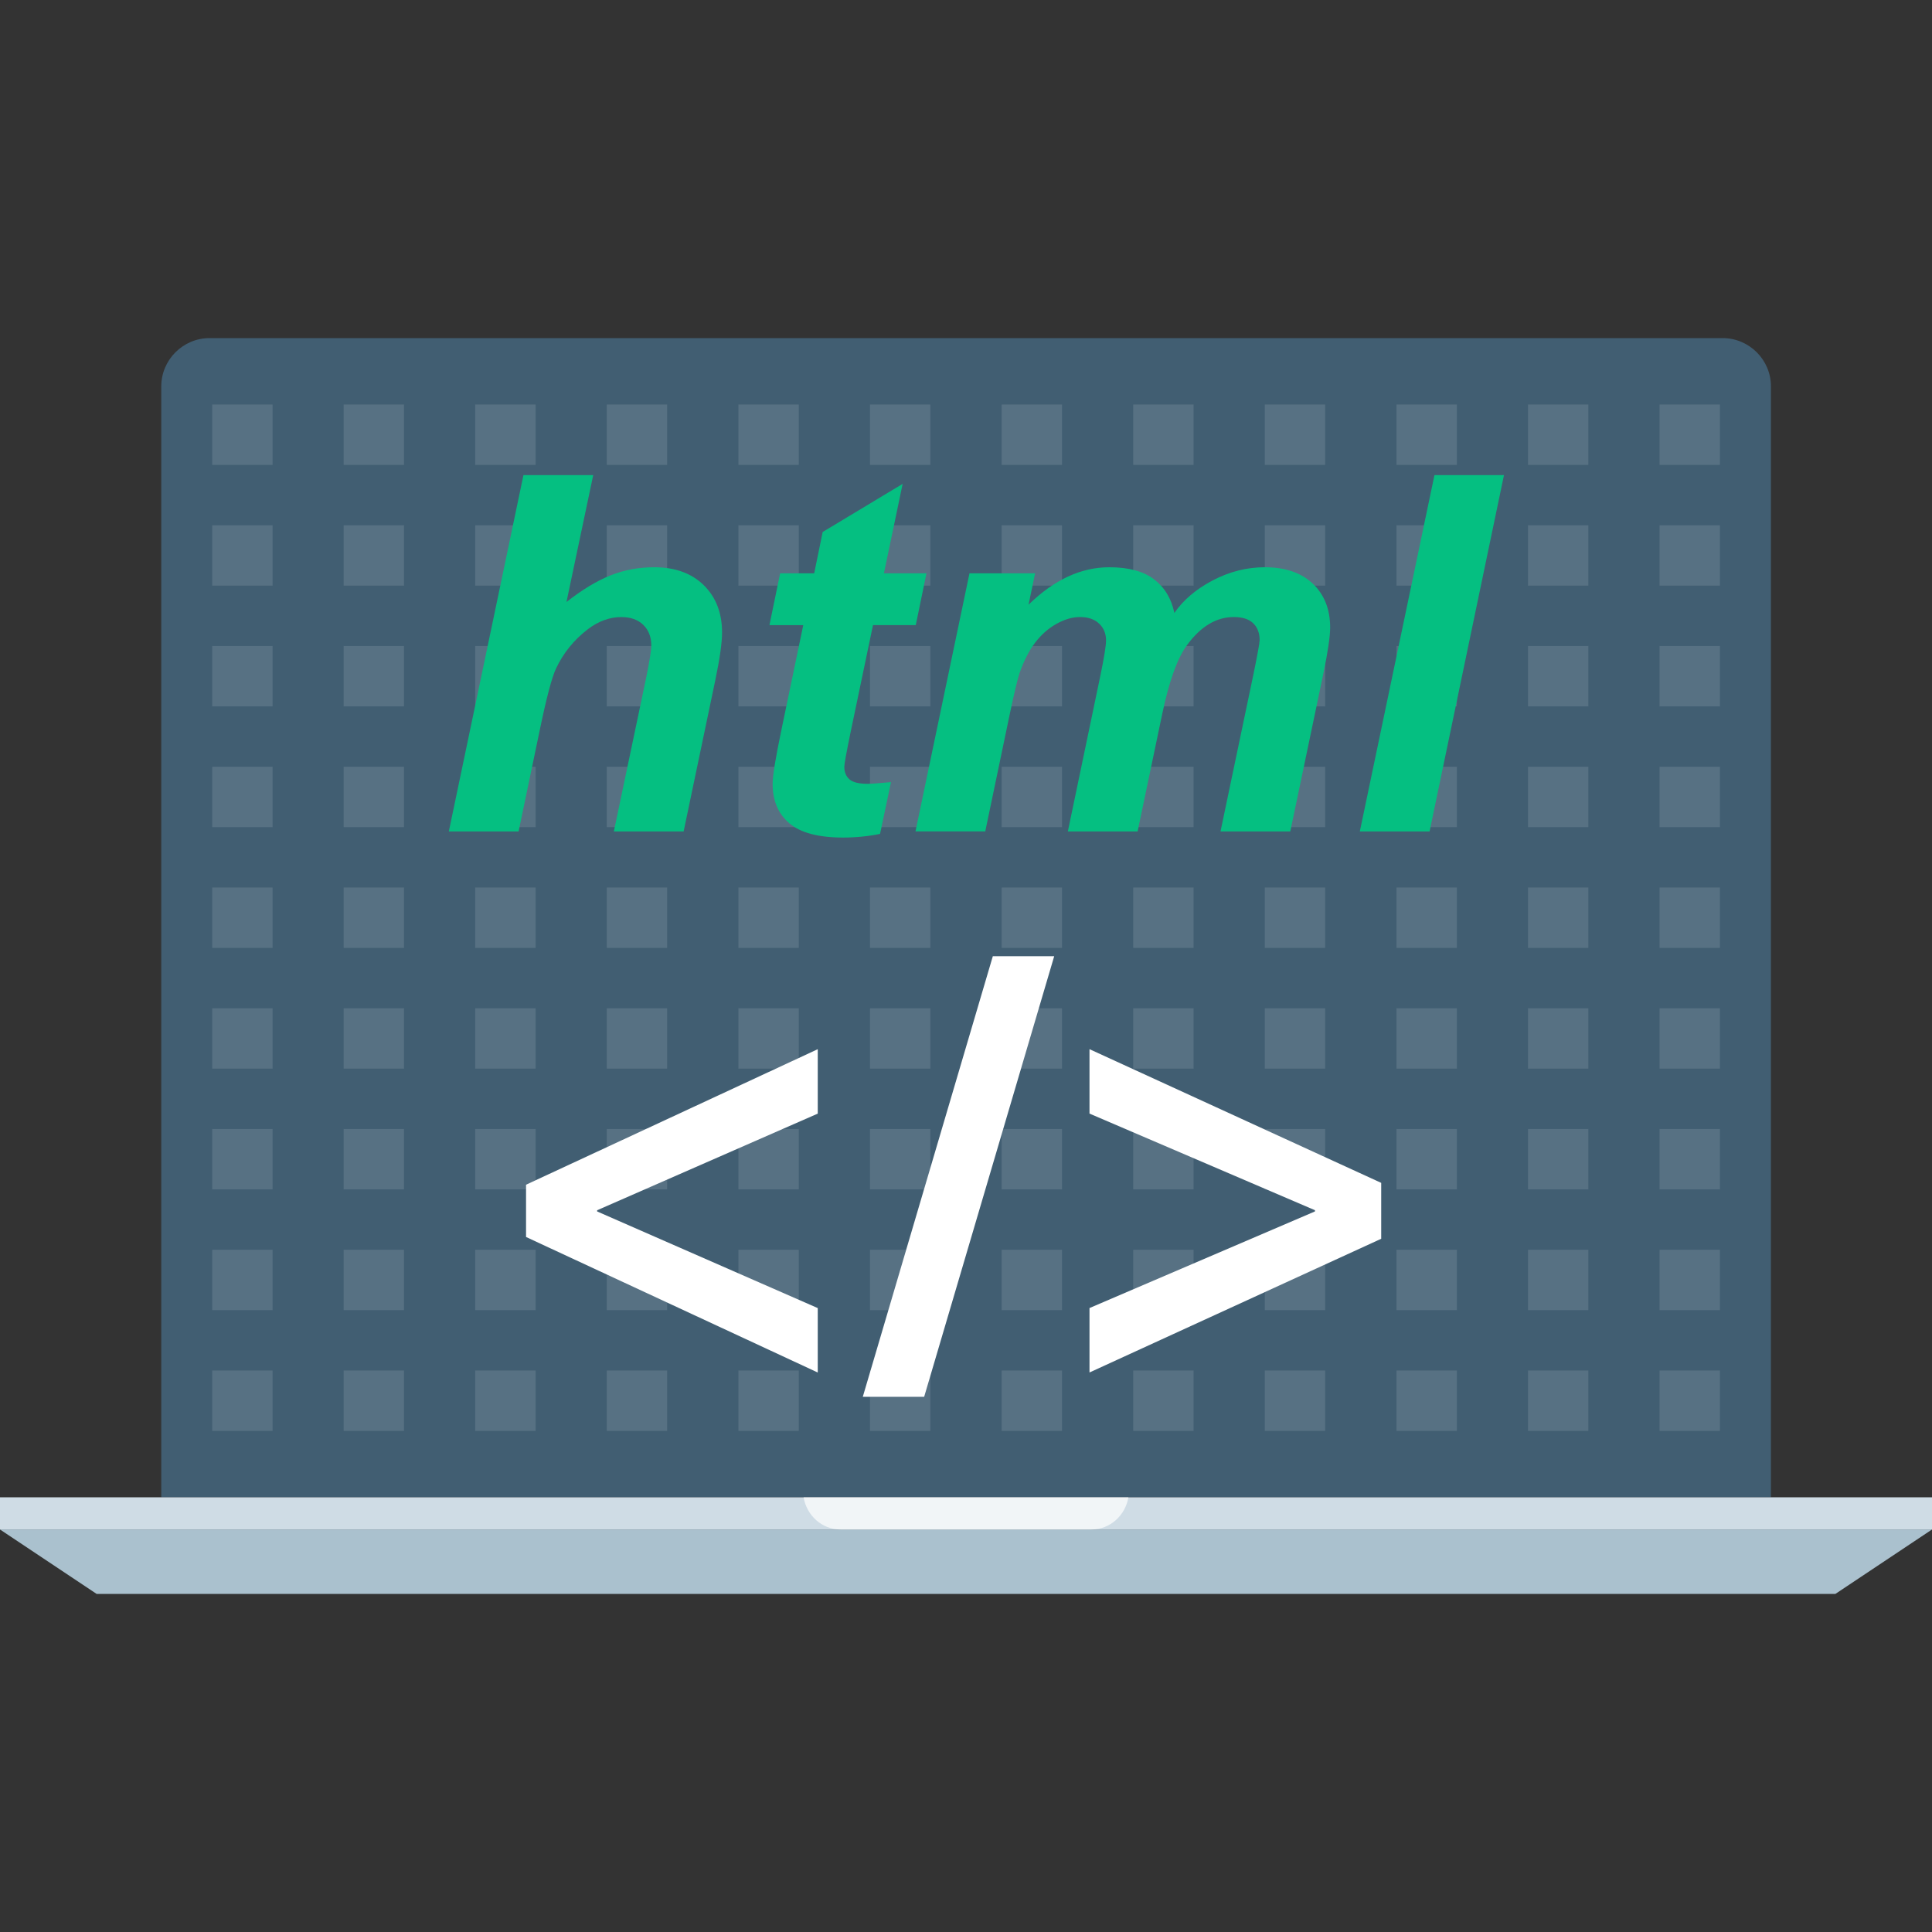 <!DOCTYPE svg PUBLIC "-//W3C//DTD SVG 1.1//EN" "http://www.w3.org/Graphics/SVG/1.1/DTD/svg11.dtd">

<!-- Uploaded to: SVG Repo, www.svgrepo.com, Transformed by: SVG Repo Mixer Tools -->
<svg version="1.1" id="Layer_1" xmlns="http://www.w3.org/2000/svg" xmlns:xlink="http://www.w3.org/1999/xlink" viewBox="0 0 512 512" xml:space="preserve" width="800px" height="800px" fill="#000000">

<rect x="0" y="0" width="512" height="512" fill="#333333" stroke="none"/>

<g id="SVGRepo_bgCarrier" stroke-width="0"/>

<g id="SVGRepo_tracerCarrier" stroke-linecap="round" stroke-linejoin="round"/>

<g id="SVGRepo_iconCarrier"> <path style="fill:#415E72;" d="M469.32,396.792V102.4c0-7.04-5.76-12.8-12.8-12.8H55.536c-7.04,0-12.8,5.76-12.8,12.8v294.392 C42.736,396.792,470.384,396.792,469.32,396.792z"/> <rect y="396.8" style="fill:#CFDCE5;" width="512" height="8.536"/> <polygon style="fill:#AAC1CE;" points="486.4,422.4 25.6,422.4 0,405.328 512,405.328 "/> <g style="opacity:0.7;"> <path style="fill:#FFFFFF;" d="M299.04,396.8h-86.08c0.816,4.792,4.824,8.536,9.832,8.536H289.2 C294.216,405.328,298.224,401.592,299.04,396.8z"/> </g> <g style="opacity:0.12;"> <rect x="56.24" y="107.2" style="fill:#FFFFFF;" width="16" height="16"/> <rect x="91.072" y="107.2" style="fill:#FFFFFF;" width="16" height="16"/> <rect x="125.944" y="107.2" style="fill:#FFFFFF;" width="16" height="16"/> <rect x="160.8" y="107.2" style="fill:#FFFFFF;" width="16" height="16"/> <rect x="195.688" y="107.2" style="fill:#FFFFFF;" width="16" height="16"/> <rect x="230.56" y="107.2" style="fill:#FFFFFF;" width="16" height="16"/> <rect x="265.44" y="107.2" style="fill:#FFFFFF;" width="16" height="16"/> <rect x="300.312" y="107.2" style="fill:#FFFFFF;" width="16" height="16"/> <rect x="335.184" y="107.2" style="fill:#FFFFFF;" width="16" height="16"/> <rect x="370.08" y="107.2" style="fill:#FFFFFF;" width="16" height="16"/> <rect x="404.928" y="107.2" style="fill:#FFFFFF;" width="16" height="16"/> <rect x="439.8" y="107.2" style="fill:#FFFFFF;" width="16" height="16"/> <rect x="56.24" y="139.2" style="fill:#FFFFFF;" width="16" height="16"/> <rect x="91.072" y="139.2" style="fill:#FFFFFF;" width="16" height="16"/> <rect x="125.944" y="139.2" style="fill:#FFFFFF;" width="16" height="16"/> <rect x="160.8" y="139.2" style="fill:#FFFFFF;" width="16" height="16"/> <rect x="195.688" y="139.2" style="fill:#FFFFFF;" width="16" height="16"/> <rect x="230.56" y="139.2" style="fill:#FFFFFF;" width="16" height="16"/> <rect x="265.44" y="139.2" style="fill:#FFFFFF;" width="16" height="16"/> <rect x="300.312" y="139.2" style="fill:#FFFFFF;" width="16" height="16"/> <rect x="335.184" y="139.2" style="fill:#FFFFFF;" width="16" height="16"/> <rect x="370.08" y="139.2" style="fill:#FFFFFF;" width="16" height="16"/> <rect x="404.928" y="139.2" style="fill:#FFFFFF;" width="16" height="16"/> <rect x="439.8" y="139.2" style="fill:#FFFFFF;" width="16" height="16"/> <rect x="56.24" y="171.2" style="fill:#FFFFFF;" width="16" height="16"/> <rect x="91.072" y="171.2" style="fill:#FFFFFF;" width="16" height="16"/> <rect x="125.944" y="171.2" style="fill:#FFFFFF;" width="16" height="16"/> <rect x="160.8" y="171.2" style="fill:#FFFFFF;" width="16" height="16"/> <rect x="195.688" y="171.2" style="fill:#FFFFFF;" width="16" height="16"/> <rect x="230.56" y="171.2" style="fill:#FFFFFF;" width="16" height="16"/> <rect x="265.44" y="171.2" style="fill:#FFFFFF;" width="16" height="16"/> <rect x="300.312" y="171.2" style="fill:#FFFFFF;" width="16" height="16"/> <rect x="335.184" y="171.2" style="fill:#FFFFFF;" width="16" height="16"/> <rect x="370.08" y="171.2" style="fill:#FFFFFF;" width="16" height="16"/> <rect x="404.928" y="171.2" style="fill:#FFFFFF;" width="16" height="16"/> <rect x="439.8" y="171.2" style="fill:#FFFFFF;" width="16" height="16"/> <rect x="56.24" y="203.2" style="fill:#FFFFFF;" width="16" height="16"/> <rect x="91.072" y="203.2" style="fill:#FFFFFF;" width="16" height="16"/> <rect x="125.944" y="203.2" style="fill:#FFFFFF;" width="16" height="16"/> <rect x="160.8" y="203.2" style="fill:#FFFFFF;" width="16" height="16"/> <rect x="195.688" y="203.2" style="fill:#FFFFFF;" width="16" height="16"/> <rect x="230.56" y="203.2" style="fill:#FFFFFF;" width="16" height="16"/> <rect x="265.44" y="203.2" style="fill:#FFFFFF;" width="16" height="16"/> <rect x="300.312" y="203.2" style="fill:#FFFFFF;" width="16" height="16"/> <rect x="335.184" y="203.2" style="fill:#FFFFFF;" width="16" height="16"/> <rect x="370.08" y="203.2" style="fill:#FFFFFF;" width="16" height="16"/> <rect x="404.928" y="203.2" style="fill:#FFFFFF;" width="16" height="16"/> <rect x="439.8" y="203.2" style="fill:#FFFFFF;" width="16" height="16"/> <rect x="56.24" y="235.2" style="fill:#FFFFFF;" width="16" height="16"/> <rect x="91.072" y="235.2" style="fill:#FFFFFF;" width="16" height="16"/> <rect x="125.944" y="235.2" style="fill:#FFFFFF;" width="16" height="16"/> <rect x="160.8" y="235.2" style="fill:#FFFFFF;" width="16" height="16"/> <rect x="195.688" y="235.2" style="fill:#FFFFFF;" width="16" height="16"/> <rect x="230.56" y="235.2" style="fill:#FFFFFF;" width="16" height="16"/> <rect x="265.44" y="235.2" style="fill:#FFFFFF;" width="16" height="16"/> <rect x="300.312" y="235.2" style="fill:#FFFFFF;" width="16" height="16"/> <rect x="335.184" y="235.2" style="fill:#FFFFFF;" width="16" height="16"/> <rect x="370.08" y="235.2" style="fill:#FFFFFF;" width="16" height="16"/> <rect x="404.928" y="235.2" style="fill:#FFFFFF;" width="16" height="16"/> <rect x="439.8" y="235.2" style="fill:#FFFFFF;" width="16" height="16"/> <rect x="56.24" y="267.2" style="fill:#FFFFFF;" width="16" height="16"/> <rect x="91.072" y="267.2" style="fill:#FFFFFF;" width="16" height="16"/> <rect x="125.944" y="267.2" style="fill:#FFFFFF;" width="16" height="16"/> <rect x="160.8" y="267.2" style="fill:#FFFFFF;" width="16" height="16"/> <rect x="195.688" y="267.2" style="fill:#FFFFFF;" width="16" height="16"/> <rect x="230.56" y="267.2" style="fill:#FFFFFF;" width="16" height="16"/> <rect x="265.44" y="267.2" style="fill:#FFFFFF;" width="16" height="16"/> <rect x="300.312" y="267.2" style="fill:#FFFFFF;" width="16" height="16"/> <rect x="335.184" y="267.2" style="fill:#FFFFFF;" width="16" height="16"/> <rect x="370.08" y="267.2" style="fill:#FFFFFF;" width="16" height="16"/> <rect x="404.928" y="267.2" style="fill:#FFFFFF;" width="16" height="16"/> <rect x="439.8" y="267.2" style="fill:#FFFFFF;" width="16" height="16"/> <rect x="56.24" y="299.2" style="fill:#FFFFFF;" width="16" height="16"/> <rect x="91.072" y="299.2" style="fill:#FFFFFF;" width="16" height="16"/> <rect x="125.944" y="299.2" style="fill:#FFFFFF;" width="16" height="16"/> <rect x="160.8" y="299.2" style="fill:#FFFFFF;" width="16" height="16"/> <rect x="195.688" y="299.2" style="fill:#FFFFFF;" width="16" height="16"/> <rect x="230.56" y="299.2" style="fill:#FFFFFF;" width="16" height="16"/> <rect x="265.44" y="299.2" style="fill:#FFFFFF;" width="16" height="16"/> <rect x="300.312" y="299.2" style="fill:#FFFFFF;" width="16" height="16"/> <rect x="335.184" y="299.2" style="fill:#FFFFFF;" width="16" height="16"/> <rect x="370.08" y="299.2" style="fill:#FFFFFF;" width="16" height="16"/> <rect x="404.928" y="299.2" style="fill:#FFFFFF;" width="16" height="16"/> <rect x="439.8" y="299.2" style="fill:#FFFFFF;" width="16" height="16"/> <rect x="56.24" y="331.2" style="fill:#FFFFFF;" width="16" height="16"/> <rect x="91.072" y="331.2" style="fill:#FFFFFF;" width="16" height="16"/> <rect x="125.944" y="331.2" style="fill:#FFFFFF;" width="16" height="16"/> <rect x="160.8" y="331.2" style="fill:#FFFFFF;" width="16" height="16"/> <rect x="195.688" y="331.2" style="fill:#FFFFFF;" width="16" height="16"/> <rect x="230.56" y="331.2" style="fill:#FFFFFF;" width="16" height="16"/> <rect x="265.44" y="331.2" style="fill:#FFFFFF;" width="16" height="16"/> <rect x="300.312" y="331.2" style="fill:#FFFFFF;" width="16" height="16"/> <rect x="335.184" y="331.2" style="fill:#FFFFFF;" width="16" height="16"/> <rect x="370.08" y="331.2" style="fill:#FFFFFF;" width="16" height="16"/> <rect x="404.928" y="331.2" style="fill:#FFFFFF;" width="16" height="16"/> <rect x="439.8" y="331.2" style="fill:#FFFFFF;" width="16" height="16"/> <rect x="56.24" y="363.2" style="fill:#FFFFFF;" width="16" height="16"/> <rect x="91.072" y="363.2" style="fill:#FFFFFF;" width="16" height="16"/> <rect x="125.944" y="363.2" style="fill:#FFFFFF;" width="16" height="16"/> <rect x="160.8" y="363.2" style="fill:#FFFFFF;" width="16" height="16"/> <rect x="195.688" y="363.2" style="fill:#FFFFFF;" width="16" height="16"/> <rect x="230.56" y="363.2" style="fill:#FFFFFF;" width="16" height="16"/> <rect x="265.44" y="363.2" style="fill:#FFFFFF;" width="16" height="16"/> <rect x="300.312" y="363.2" style="fill:#FFFFFF;" width="16" height="16"/> <rect x="335.184" y="363.2" style="fill:#FFFFFF;" width="16" height="16"/> <rect x="370.08" y="363.2" style="fill:#FFFFFF;" width="16" height="16"/> <rect x="404.928" y="363.2" style="fill:#FFFFFF;" width="16" height="16"/> <rect x="439.8" y="363.2" style="fill:#FFFFFF;" width="16" height="16"/> </g> <g> <path style="fill:#05bf81;" d="M137.432,220.336h-18.488l19.776-94.424h18.488l-7.088,33.624c4.168-3.264,8.056-5.616,11.664-7.048 c3.6-1.44,7.472-2.16,11.592-2.16c5.536,0,9.912,1.592,13.144,4.768c3.216,3.176,4.832,7.344,4.832,12.496 c0,2.752-0.6,7-1.808,12.752l-8.376,40H162.68l8.568-40.776c0.896-4.424,1.352-7.256,1.352-8.496c0-2.28-0.712-4.104-2.128-5.48 c-1.424-1.376-3.352-2.064-5.8-2.064c-3.096,0-6.056,1.072-8.888,3.224c-3.696,2.832-6.504,6.312-8.44,10.432 c-1.08,2.28-2.496,7.624-4.248,16.04L137.432,220.336z"/> <path style="fill:#05bf81;" d="M203.912,165.656l2.832-13.72h9.024l2.248-10.952l21.192-12.752l-4.96,23.704h11.272l-2.832,13.72 h-11.336l-5.992,28.664c-1.072,5.2-1.608,8.16-1.608,8.888c0,1.416,0.456,2.52,1.352,3.32c0.904,0.8,2.528,1.192,4.896,1.192 c0.816,0,2.848-0.152,6.12-0.448l-2.896,13.72c-3.176,0.648-6.44,0.968-9.792,0.968c-6.528,0-11.272-1.256-14.232-3.768 c-2.968-2.512-4.448-6-4.448-10.472c0-2.104,0.792-6.96,2.384-14.552l5.736-27.504h-8.96V165.656z"/> <path style="fill:#05bf81;" d="M256.92,151.936h17.392l-1.736,8.312c6.784-6.616,13.904-9.92,21.384-9.92 c5.152,0,9.128,1.072,11.912,3.224c2.792,2.144,4.568,5.112,5.344,8.888c2.368-3.432,5.76-6.312,10.176-8.632 c4.424-2.32,9.016-3.48,13.784-3.48c5.456,0,9.704,1.464,12.76,4.376c3.048,2.92,4.568,6.784,4.568,11.6 c0,2.36-0.6,6.44-1.808,12.232l-8.76,41.808h-18.488l8.76-41.808c1.072-5.24,1.608-8.2,1.608-8.888c0-1.888-0.568-3.384-1.704-4.48 c-1.144-1.096-2.84-1.648-5.128-1.648c-4.592,0-8.696,2.432-12.296,7.28c-2.624,3.48-4.856,9.64-6.704,18.488l-6.504,31.048 h-18.488l8.632-41.352c0.984-4.768,1.488-7.856,1.488-9.28c0-1.8-0.616-3.288-1.832-4.44c-1.224-1.16-2.912-1.744-5.064-1.744 c-2.016,0-4.096,0.608-6.24,1.808c-2.152,1.2-4.032,2.856-5.64,4.96s-2.992,4.808-4.152,8.112 c-0.512,1.544-1.36,5.048-2.512,10.496l-6.568,31.432h-18.488L256.92,151.936z"/> <path style="fill:#05bf81;" d="M360.368,220.336l19.776-94.424h18.424l-19.712,94.424H360.368z"/> </g> <g> <path style="fill:#FFFFFF;" d="M139.408,313.96l77.304-35.912v17.072l-58.464,25.608v0.32l58.464,25.608v17.072l-77.304-35.912 V313.96z"/> <path style="fill:#FFFFFF;" d="M228.648,370.168L263.112,253.4h16.264l-34.464,116.768H228.648z"/> <path style="fill:#FFFFFF;" d="M366.032,328.288l-77.304,35.432v-17.072l59.752-25.608v-0.32l-59.752-25.608V278.04l77.304,35.432 C366.032,313.472,366.032,328.288,366.032,328.288z"/> </g> </g>

</svg>